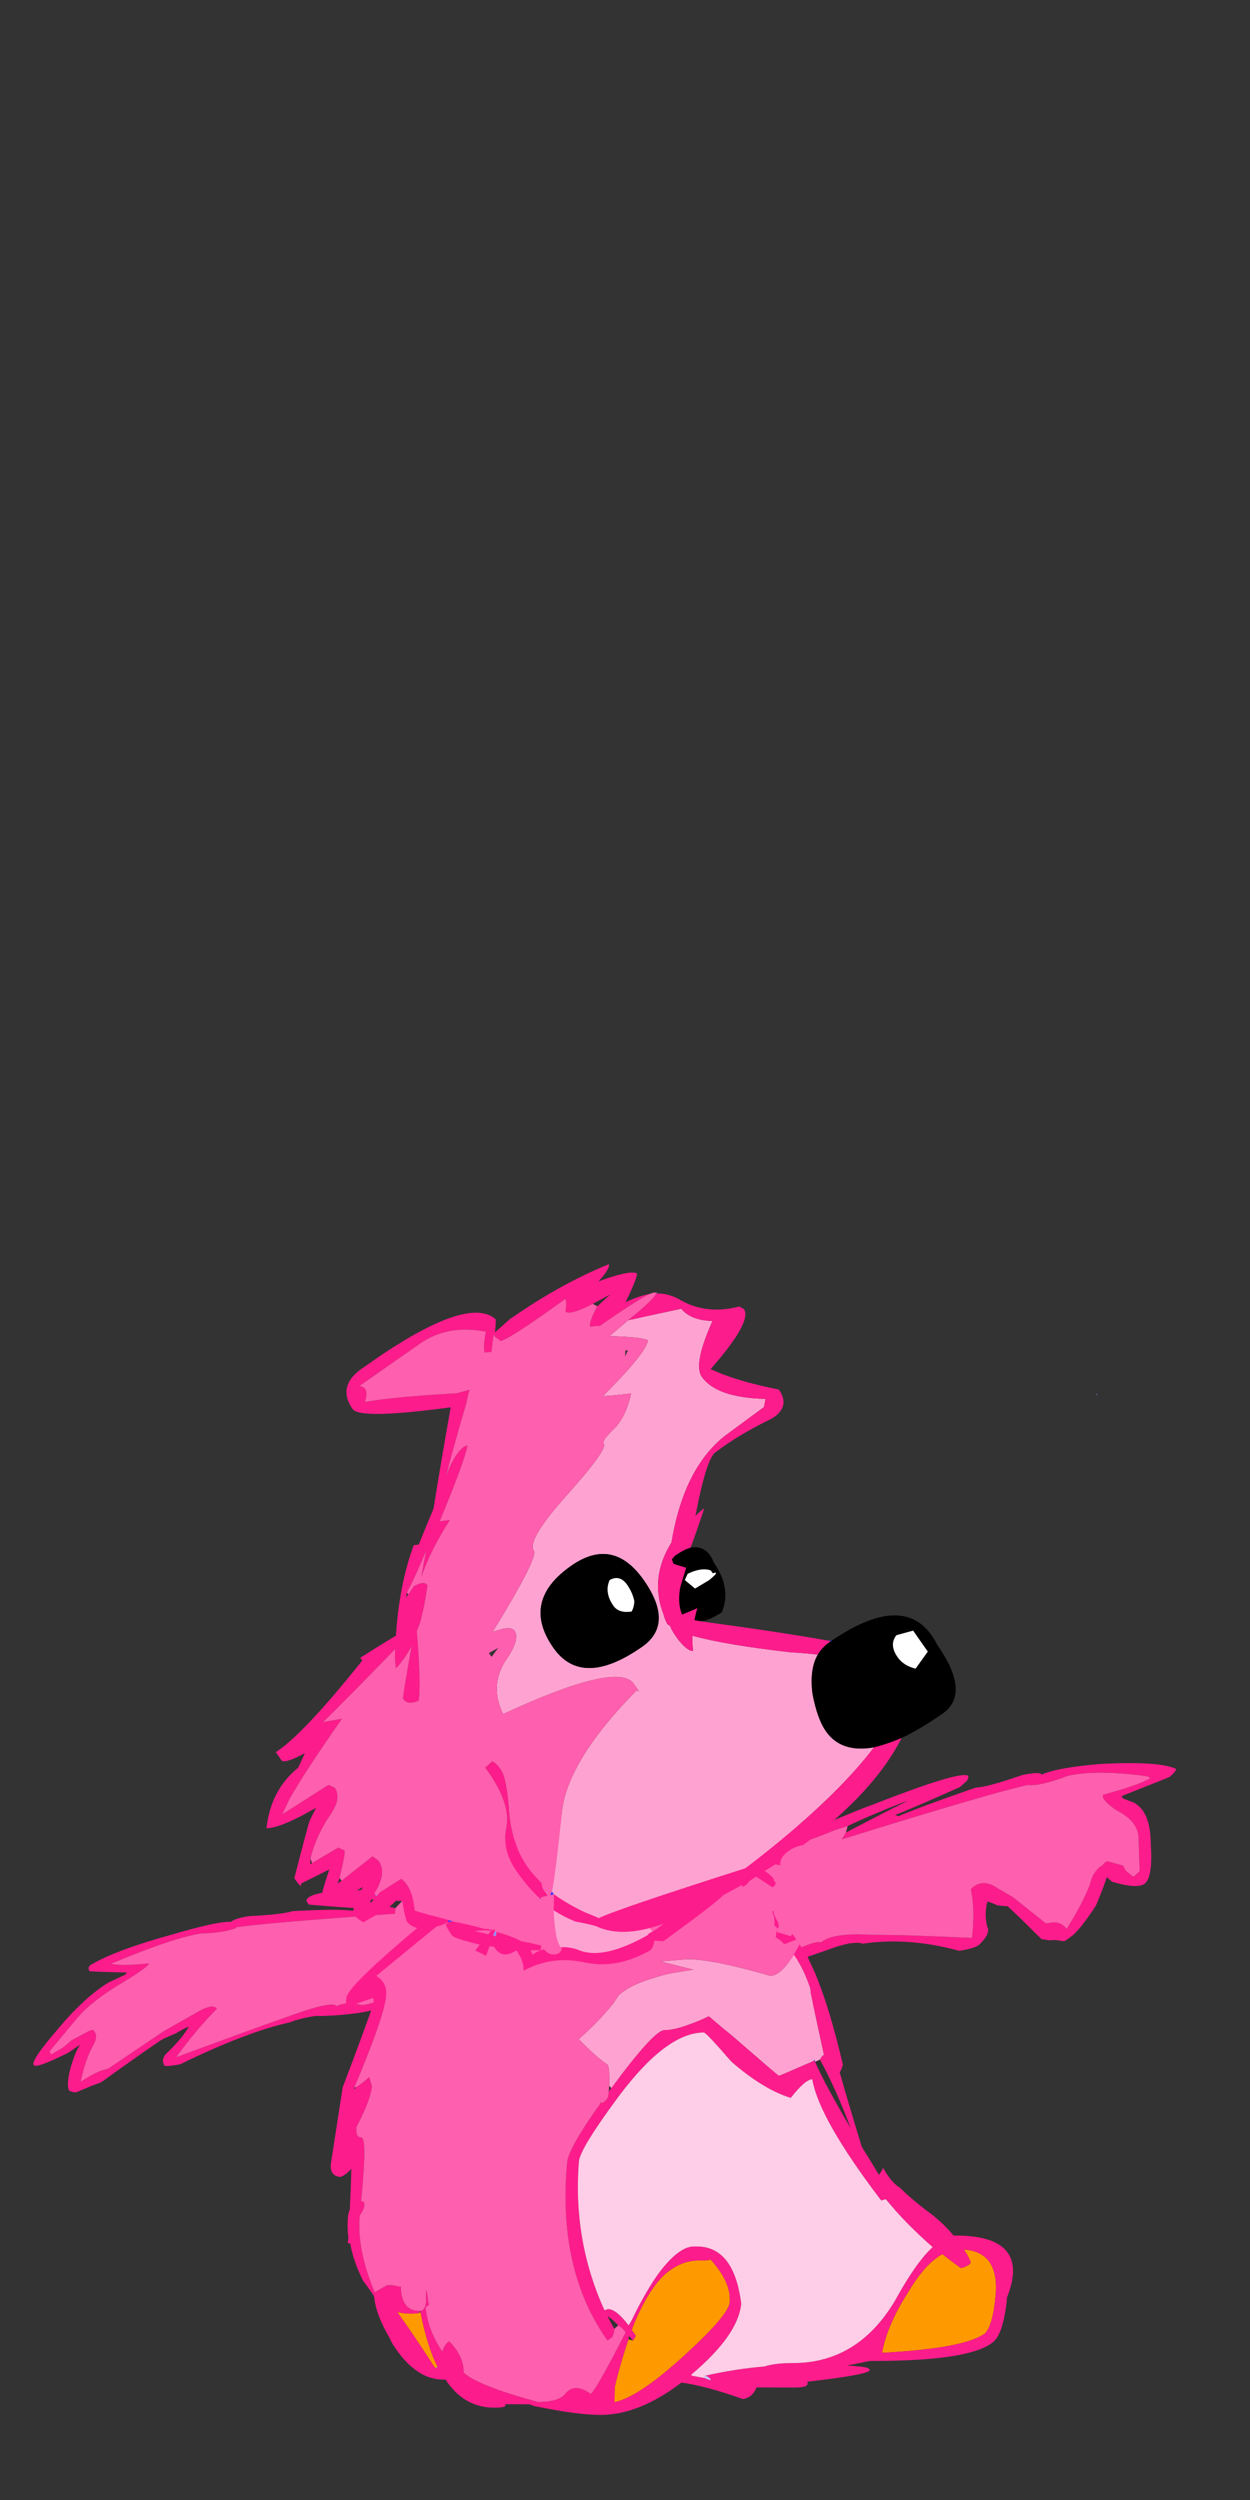 
<svg xmlns="http://www.w3.org/2000/svg" version="1.1" xmlns:xlink="http://www.w3.org/1999/xlink" preserveAspectRatio="none" x="0px" y="0px" width="500px" height="1000px" viewBox="0 0 500 1000">
<rect x="0" y="0" width="500" height="1000" fill="#333333" stroke="none"/>
<defs>
<g id="___PLANS____PERSONNAGES_C01_sc02_pl01_Poilonours_0_Layer2_0_FILL">
<path fill="#FD1C8C" stroke="none" d="
M 24.5 22.65
L 24.45 22.9 24.5 23.25 24.3 23.45 24.5 23.55 24.35 24.25
Q 24.35 24.5 24.55 25.15 24.75 25.75 24.85 25.85 25.05 26.1 25.9 26.55 26.7 26.95 26.9 26.95 27.55 27 27.45 26.65 27.45 26.6 28.1 26.6 28.8 26.6 29.6 25.95 30.05 25.6 30.5 25.15 30.6 25 30.95 24.8 31.3 24.6 31.4 24.6 32.75 23.8 35.1 23.45 35.55 23.15 35.55 23.05 35.55 22.6 35.2 22.5 34.6 22.25 34.25 21.9 34.35 21.85 34.7 21.85
L 35.15 21.75
Q 35.5 21.75 37.55 22.05
L 37.85 21.95
Q 38.05 21.9 38.25 21.85 38.35 21.85 38.45 21.75
L 38.55 21.55
Q 38.55 21.2 38.15 20.5 37.75 19.85 37.5 19.65
L 37.95 19.7
Q 39.1 19.55 39.1 19.3 39.1 19 37.9 18.3 36.6 17.5 35.7 17.5
L 35.15 17.6 35.05 17.55
Q 36.05 16.45 36.05 16.4 36.05 16.15 35.9 16.15 35 16.15 33.15 17.05 31.728 17.703 31.4 18.1 31.183 18.054 30.75 18.4 29.9 19.2 29.55 19.35 28.3 20.5 27.9 21.05
L 27.7 21.1
Q 28.05 20.7 29 19.5
L 29 19.25
Q 28.95 19.15 28.85 19.15 28.35 19.15 26.6 21.1 26.4 21.3 25.6 22.25
L 24.85 22.95
Q 24.835 22.819 24.85 22.7
L 24.75 22.65 24.5 22.65
M 25 23.7
Q 24.951 23.552 24.9 23.4 25.421 23.131 26.2 22.25 26.304 22.127 26.4 22 26.901 21.42 27.55 20.65
L 27.65 20.55
Q 27.6 20.6 26.7 22.15
L 26.8 22.4
Q 30.338 19.25 31.35 18.5
L 31.35 18.55
Q 31.8 18.4 32.4 17.8 33.25 17.2 35.25 16.7
L 35.35 16.65
Q 35.2 17 34.3 17.75 34.45 17.9 35.35 17.9 36.5 17.9 37.15 18.3
L 38.45 19.1 38.45 19.3 38 19.3 37.65 19.2 37.1 19.25
Q 36.9 19.25 36.9 19.4 36.9 19.45 36.9 19.5 36.9 19.8 37.15 20.05 37.6 20.5 38.1 21.45 37.65 21.4 37.35 21.5 37.15 21.6 37.1 21.6
L 35 21.4 33.85 21.45
Q 33.2 21.45 33.2 21.85 34.1 22.25 35.1 23 32.35 23.9 31.4 24.25 29.9 24.75 29.9 25.15 29.6 25.15 29.2 25.8 28.85 26.15 28 26.15
L 27.5 26.25
Q 27.35 26.15 27.2 26.15 27 26.15 27 26.3 26.95 26.4 26.9 26.55 25.65 25.95 25.25 25.55 24.8 25.1 24.8 24.35
L 25 23.7 Z"/>

<path fill="#FE5FAE" stroke="none" d="
M 24.9 23.4
Q 24.951 23.552 25 23.7
L 24.8 24.35
Q 24.8 25.1 25.25 25.55 25.65 25.95 26.9 26.55 26.95 26.4 27 26.3 27 26.15 27.2 26.15 27.35 26.15 27.5 26.25
L 28 26.15
Q 28.85 26.15 29.2 25.8 29.6 25.15 29.9 25.15 29.9 24.75 31.4 24.25 32.35 23.9 35.1 23 34.1 22.25 33.2 21.85 33.2 21.45 33.85 21.45
L 35 21.4 37.1 21.6
Q 37.15 21.6 37.35 21.5 37.65 21.4 38.1 21.45 37.6 20.5 37.15 20.05 36.9 19.8 36.9 19.5 36.9 19.45 36.9 19.4 36.9 19.25 37.1 19.25
L 37.65 19.2 38 19.3 38.45 19.3 38.45 19.1 37.15 18.3
Q 36.5 17.9 35.35 17.9 34.45 17.9 34.3 17.75 35.2 17 35.35 16.65
L 35.25 16.7
Q 33.25 17.2 32.4 17.8 31.8 18.4 31.35 18.55
L 31.35 18.5
Q 30.338 19.25 26.8 22.4
L 26.7 22.15 26.4 22
Q 26.304 22.127 26.2 22.25 25.421 23.131 24.9 23.4 Z"/>
</g>

<g id="___PLANS____PERSONNAGES_C01_sc02_pl01_Poilonours_1_Layer2_0_FILL">
<path fill="#FD1C8C" stroke="none" d="
M 16 29.85
Q 16.05 29.65 15.8 28.75 15.45 27.75 15.15 27.45 15 27.3 14.15 26.85 13.25 26.35 12.85 26.25
L 11.65 26.1 11.6 25.8 11.1 26 10.65 25.7 10.3 25.65 10.1 25.85 10.15 26.05
Q 10.3 26.1 10.6 26.15
L 9.1 26.5
Q 7.25 26.8 6.85 26.9 2.95 27.65 2.75 28.1 2.75 28.2 2.9 28.3
L 3.3 28.4
Q 5.6 28.1 6.3 27.95
L 6.2 28.1
Q 5.2 28.25 2.7 28.85 2.4 29.1 0.75 29.5 0 29.8 0 30 -0.75 30.1 -2.45 31.1 -4.65 32.5 -5.1 33.3 -5.1 33.4 -4.7 33.5 -4.65 33.5 -2.5 33.1
L -2.5 33.25 -2.8 33.7
Q -3.25 34.55 -2.55 36.05 -1.95 37.55 -1.5 37.7 -1.1 37.8 -0.3 36.75
L -0.2 36.4
Q 0 36.65 0.8 37.4 1.75 38 2.3 38.15
L 2.7 38.2
Q 2.85 38.15 2.9 38.05 3.1 37.85 3.3 37.75
L 3.55 37.5
Q 4 35.45 4.1 35.1
L 4.45 34.8
Q 4.65 34.45 4.75 34.35 5.15 34.85 5.3 35.5 5.3 35.9 6 36.1 6.2 36.15 6.85 35.85 8.45 33.85 10.3 32.95 10.3 32.85 10.75 32.6 11.25 32.4 11.55 32.35 12.4 32.15 13.2 31.95 14.55 31.45 14.9 30.75 15.2 30.15 15.35 30.15 15.75 30.45 16 29.85
M 12.75 26.7
Q 13.95 27.1 14.45 27.65 14.95 28.25 15.35 29.65 15.05 29.6 14.85 29.65 14.65 29.55 14.6 29.75 14.55 29.9 14.6 30.05
L 14.2 30.5
Q 13.9 31.25 13.1 31.45 11.95 31.55 11.8 31.8 11.15 31.65 9.75 32.8 8.75 33.5 6.1 35.6 5.35 34.35 5.1 33.35 4.55 33.15 4.2 33.75
L 3.7 34.85 3.05 36.9
Q 2.95 36.95 2.75 37.05 2.45 37.25 2.4 37.7 1.1 36.85 0.5 36.2 0.3 35.9 -0.15 35.75 -0.25 35.75 -0.3 35.75 -0.55 35.6 -0.65 35.8
L -1.05 36.3 -1.05 36.65 -1.2 37.1 -1.55 37 -2.25 35.4
Q -2.55 34.65 -2 33.6 -1.65 32.7 -1.85 32.55 -3.35 33.05 -3.95 33.05
L -3.9 32.9
Q -2.2 31.25 -0.95 30.75 0.3 30.5 0.75 30.1 2.25 29.5 8.8 27.65
L 8.5 27.45
Q 5.9 27.6 5.5 27.65
L 5.7 27.6
Q 7.25 27.3 8.3 27.2 8.65 27.1 8.85 27.05 10.6 26.75 11.3 26.4 11.45 26.5 11.7 26.6
L 12.75 26.7 Z"/>

<path fill="#FE5FAE" stroke="none" d="
M 14.45 27.65
Q 13.95 27.1 12.75 26.7
L 11.7 26.6
Q 11.45 26.5 11.3 26.4 10.6 26.75 8.85 27.05 8.65 27.1 8.3 27.2
L 8.5 27.45 8.8 27.65
Q 2.25 29.5 0.75 30.1 0.3 30.5 -0.95 30.75 -2.2 31.25 -3.9 32.9
L -3.95 33.05
Q -3.35 33.05 -1.85 32.55 -1.65 32.7 -2 33.6 -2.55 34.65 -2.25 35.4
L -1.55 37 -1.2 37.1 -1.05 36.65 -1.05 36.3 -0.65 35.8
Q -0.55 35.6 -0.3 35.75 -0.25 35.75 -0.15 35.75 0.3 35.9 0.5 36.2 1.1 36.85 2.4 37.7 2.45 37.25 2.75 37.05 2.95 36.95 3.05 36.9
L 3.7 34.85 4.2 33.75
Q 4.55 33.15 5.1 33.35 5.35 34.35 6.1 35.6 8.75 33.5 9.75 32.8 11.15 31.65 11.8 31.8 11.95 31.55 13.1 31.45 13.9 31.25 14.2 30.5
L 14.6 30.05
Q 14.55 29.9 14.6 29.75 14.65 29.55 14.85 29.65 15.05 29.6 15.35 29.65 14.95 28.25 14.45 27.65 Z"/>
</g>

<g id="___PLANS____PERSONNAGES_C01_sc02_pl01_Poilonours_4_Layer2_0_FILL">
<path fill="#9293FE" stroke="none" d="
M 2.7 4.55
L 2.65 4.6 2.7 4.6 2.7 4.55
M 27.35 18.95
L 27.4 18.95 27.4 18.8 27.35 18.95
M 27.1 46.5
L 27.2 46.5 27.1 46.45 27.1 46.5 Z"/>

<path fill="#FF9900" stroke="none" d="
M 28.15 44.15
L 28.05 44.1
Q 27.65 45.5 27.1 46.45
L 27.2 46.5
Q 28.35 44.95 29.05 44.1 28.6 44.2 28.15 44.15
M 17.75 42.5
Q 17.1 41.85 16.3 41.85 15.8 41.85 15.8 41.8 14.8 42.8 14.8 43.65 14.8 44.2 16.55 45.95 18.35 47.75 19.35 47.95
L 19.4 47.3
Q 19.25 46.25 19 45.25
L 18.8 45.3 18.7 45.1
Q 18.8 44.95 18.9 44.85 18.85 44.65 18.8 44.5 18.35 43.15 17.75 42.5
M 7.15 43.15
Q 6.55 41.95 5.85 41.55 5.45 41.85 5 42.15 4.65 42.05 4.6 41.9 4.75 41.6 4.95 41.35 3.4 41.45 3.4 43.35 3.4 44.6 3.7 44.95 4.5 45.6 8.05 45.8 7.95 44.6 7.15 43.15 Z"/>

<path fill="#3333FF" stroke="none" d="
M 30.15 43.35
L 30.2 43.35 30.2 43.3 30.15 43.35
M 12.1 33.3
L 12.15 33.25 12.15 33.2
Q 12.1 33.25 12.1 33.3
M 21.6 23.05
Q 21.652 23.052 21.7 23.1
L 21.7 23.05 21.6 23.05 Z"/>

<path fill="#FD1C8C" stroke="none" d="
M 14.55 26.85
L 14.5 26.8
Q 14.474 27.002 14.25 27.3
L 14.2 27.5
Q 14.35 27.75 14.15 27.75
L 13.65 27.9 13.6 27.8
Q 13.495 27.908 13.4 28.05 13.65 28.15 13.9 28.25 14.1 28.05 14.3 27.95 14.3 27.7 14.25 27.55 14.282 27.546 14.3 27.55
L 14.3 27.5
Q 14.4 27.5 14.4 27.4 14.4 27.159 14.55 26.85
M 24.3 22.9
L 24.25 22.85
Q 23.269 22.531 22.9 22.3
L 22.8 22.35
Q 22.782 22.402 22.85 22.45 22.869 22.507 22.9 22.55 23.052 22.665 23.3 22.8 23.476 22.917 23.6 23 23.655 23.025 23.7 23.05 23.73 23.022 23.75 23 23.714 22.914 23.8 23 23.858 23.058 23.85 23.1
L 23.9 23.1
Q 23.926 23.1 23.95 23.1 24.063 23.164 24.2 23.25
L 24.2 23.3
Q 24.433 23.443 24.55 23.55 24.578 23.542 24.6 23.5 25.103 23.853 25.25 24
L 25.3 23.95
Q 26.334 24.541 27.9 25.3 28.323 25.524 28.8 25.75
L 28.95 25.9
Q 28.85 25.85 28.8 25.9 28.271 25.834 27.9 25.8 27.468 25.75 27.3 25.75
L 27.2 26 31.3 29.65
Q 30.8 29.95 30.8 30.5 30.8 31.4 31.8 34.45
L 31.8 34.5 31.75 34.5 31.75 34.45
Q 31.55 34.35 31.2 34
L 31.05 34.4
Q 31.05 35 31.55 36.15 31.55 36.6 31.3 36.6 31.05 36.6 31.05 39 31.05 39.15 31.05 39.35 31 39.35 30.95 39.35 30.8 39.55 31.05 39.95 31.05 41.4 30.1 43.25 29.85 43.1 29.6 42.95 29.352 42.929 29.1 43 29.071 43.009 29 43 28.881 44.05 28.1 44.05
L 28.05 44.05
Q 28.1 44.1 28.15 44.15 28.6 44.2 29.05 44.1 28.35 44.95 27.2 46.5
L 27.1 46.5 27.1 46.45
Q 27.65 45.5 28.05 44.1
L 28.05 44.05
Q 27.85 44.009 27.85 43.65 27.9 43.2 27.9 43.15 27.85 43.2 27.75 43.7 27.738 43.737 27.7 43.75 27.78 43.837 27.85 43.9 27.65 44.9 26.95 45.8 26.9 45.5 26.7 45.35 26 46 25.95 46.7 25.3 47.25 22.65 47.95 21.75 47.95 21.5 47.6 21.15 47.1 20.4 47.6 20.2 47.45 19.15 44.95 19.3 44.75 19.5 44.65 19.75 44.4 20 44.25 19.85 44.5 19.65 44.8 19.65 45 19.7 45.15
L 19.9 45.3
Q 22.35 42.25 22.35 37.6 22.3 36.95 21.15 35.1
L 21.15 35.05 21.1 35.1
Q 20.9 35 20.85 34.8 20.85 34.7 20.85 34.6 20.8 34.5 20.75 34.45 19.15 31.95 18.7 31.95 18.287 31.95 17.65 31.7 17.288 31.569 16.85 31.35 16.255 31.822 15.75 32.2 13.681 33.859 13.6 33.9 13.45 33.85 12.15 33.25
L 12.1 33.3
Q 11.6 34.25 10.3 36.15 11.1 34.45 11.9 33.2 11.85 33.05 11.75 33 12 32.2 12.4 30.9 12.466 30.645 12.55 30.4 12.581 30.276 12.6 30.15 12.939 29.351 13.4 28.75 13.421 28.735 13.45 28.7 13.35 28.5 13.25 28.25 13.119 28.421 12.95 28.6 12.717 29.017 12.45 29.5 12.406 29.609 12.35 29.7 11.647 31.128 10.9 33.4 10.9 33.55 11 33.75 10.55 34.95 9.75 36.95 9.35 37.5 8.9 38.15 8.8 38 8.75 37.85 8.334 38.481 7.95 38.7 7.45 39.15 6.75 39.65 6 40.15 5.45 40.75 5.4 40.75 5.35 40.75 2.1 40.75 2.9 43.4 2.9 45 3.35 45.35 4.3 46.15 8.5 46.15 8.538 46.158 8.55 46.15 9.038 46.258 9.5 46.35 8.828 46.387 8.6 46.45 8.525 46.512 8.5 46.55 8.6 46.75 11.15 47.05 11 47.3 11.65 47.3 12.55 47.3 13.3 47.3 13.45 47.75 13.85 47.8 15.45 47.25 16.55 47.1 18.25 48.5 19.9 48.5 20.9 48.5 22.65 48.15
L 22.7 48.15
Q 22.85 48.1 23 48.05
L 24.05 48.05
Q 23.9 48.2 24.5 48.2 25.8 48.2 26.7 47 26.75 47 26.8 47 28 47 29.1 45.5 29.194 45.368 29.25 45.25 29.966 44.206 30.1 43.45
L 30.15 43.35 30.2 43.3
Q 30.4 43.05 30.65 42.75 31.15 41.9 31.35 41.15
L 31.45 41.15
Q 31.45 41 31.45 40.9 31.55 40.45 31.55 40 31.55 39.85 31.5 39.7 31.55 38.6 31.6 37.95 31.85 38.25 32.05 38.3 32.5 38.25 32.5 37.75
L 32.3 34.45
Q 31.6 32 31.3 30.8
L 31.35 30.6
Q 31.365 30.605 31.35 30.6 32.204 30.902 32.4 31 32.5 31.2 32.5 30.6 32.5 30.177 30.45 28.25 29.937 27.766 29.25 27.15 29.182 27.073 29.1 27 29.1 26.85 28.6 26.5 29.95 26.35 30.1 26.2 29.764 25.528 27.85 24.5 27.474 24.308 27.05 24.1 25.964 23.577 25.25 23.3 25.159 23.275 25.05 23.2 25.003 23.25 24.95 23.25
L 24.45 22.95
Q 24.426 22.962 24.4 22.95 24.344 22.93 24.3 22.9
M 12.15 34.05
Q 12.45 34.05 13 34.85 14.2 34.5 15.7 33.3 16.9 32.05 17 32.05 18.6 32.05 20.4 34.8 21.85 37.05 21.85 37.6 21.8 41 20.15 44
L 20 43.95
Q 19.65 43.95 19.05 44.65 19 44.55 18.95 44.45 18.85 44.2 18.75 43.95 18.3 42.9 17.9 42.3 17.15 41.2 16.5 41.25 14.85 41.2 14.3 43.7 14.3 45.05 16.15 46.75
L 16.15 46.8
Q 15.9 46.85 15.6 46.9 15.45 46.95 15.3 47 15.3 46.9 15.55 46.8 14.25 46.5 13.05 46.4 12.6 46.25 11.85 46.25 9.05 46.25 7.7 43.55 6.95 41.9 6.3 41.25 7.6 40.2 8.5 39.2 8.55 39.2 8.7 39.25 11.7 35.75 12.15 34.05
M 5.85 41.55
Q 6.55 41.95 7.15 43.15 7.95 44.6 8.05 45.8 4.5 45.6 3.7 44.95 3.4 44.6 3.4 43.35 3.4 41.45 4.95 41.35 4.75 41.6 4.6 41.9 4.65 42.05 5 42.15 5.45 41.85 5.85 41.55
M 16.3 41.85
Q 17.1 41.85 17.75 42.5 18.35 43.15 18.8 44.5 18.85 44.65 18.9 44.85 18.8 44.95 18.7 45.1
L 18.8 45.3
Q 18.9 45.2 19 45.1 19 45.15 19 45.25 19.25 46.25 19.4 47.3
L 19.35 47.95
Q 18.35 47.75 16.55 45.95 14.8 44.2 14.8 43.65 14.8 42.8 15.8 41.8 15.8 41.85 16.3 41.85
M 21.6 23.05
Q 21.802 23.017 22 22.95
L 22.05 22.9 22.05 22.9
Q 22.117 22.911 22.15 22.9
L 22.2 22.85
Q 22.376 22.81 22.5 22.7 22.652 22.655 22.75 22.55
L 22.8 22.55 22.8 22.5 22.8 22.45 22.65 22.4
Q 19.05 23.25 18.3 23.55 18 23.6 16.35 24.4 14.6 25.25 14.6 25.5 14.6 25.551 14.55 25.55 14.549 25.6 14.5 25.6
L 14.55 25.75 14.65 25.8
Q 15.255 25.418 15.95 25
L 15.95 25 16 25
Q 16.395 24.77 16.8 24.55 17.66 24.092 18.35 23.8
L 18.35 23.75 18.45 23.55
Q 18.45 23.7 18.6 23.55 18.618 23.614 18.65 23.65 19.639 23.3 20.25 23.3 20.55 23.3 20.75 23.15
L 21.05 23.1
Q 21.336 23.1 21.6 23.05 Z"/>

<path fill="#FEA3D1" stroke="none" d="
M 19.5 29.75
Q 19.222 29.658 18.85 29.55 18.343 29.446 17.7 29.35
L 19.15 29 18 28.9
Q 17.03 28.9 14.95 29.45 14.695 29.517 14.4 29.6 13.981 29.646 13.5 28.8 13.485 28.766 13.45 28.7 13.421 28.735 13.4 28.75 12.939 29.351 12.6 30.15 12.581 30.276 12.55 30.4 12.466 30.645 12.4 30.9 12 32.2 11.75 33 11.85 33.05 11.9 33.2
L 12.1 33.3
Q 12.1 33.25 12.15 33.2
L 12.15 33.25
Q 13.45 33.85 13.6 33.9 13.681 33.859 15.75 32.2 16.255 31.822 16.85 31.35 17.288 31.569 17.65 31.7 18.287 31.95 18.7 31.95 19.15 31.95 20.75 34.45
L 20.85 34.35
Q 20.9 33.6 21 33.45 21.55 33.1 22.35 32.35 21.602 31.643 21 30.8 20.91 30.627 20.8 30.45 20.392 30.042 19.5 29.75 Z"/>

<path fill="#CCCCFF" stroke="none" d="
M 15.6 46.9
L 15.55 46.8
Q 15.3 46.9 15.3 47 15.45 46.95 15.6 46.9 Z"/>

<path fill="#FECDE7" stroke="none" d="
M 13 34.85
Q 12.45 34.05 12.15 34.05 11.7 35.75 8.7 39.25 8.55 39.2 8.5 39.2 7.6 40.2 6.3 41.25 6.95 41.9 7.7 43.55 9.05 46.25 11.85 46.25 12.6 46.25 13.05 46.4 14.25 46.5 15.55 46.8
L 15.6 46.9
Q 15.9 46.85 16.15 46.8
L 16.15 46.75
Q 14.3 45.05 14.3 43.7 14.85 41.2 16.5 41.25 17.15 41.2 17.9 42.3 18.3 42.9 18.75 43.95 18.85 44.2 18.95 44.45 19 44.55 19.05 44.65 19.65 43.95 20 43.95
L 20.15 44
Q 21.8 41 21.85 37.6 21.85 37.05 20.4 34.8 18.6 32.05 17 32.05 16.9 32.05 15.7 33.3 14.2 34.5 13 34.85 Z"/>

<path fill="#FE5FAE" stroke="none" d="
M 21.7 23.1
Q 21.652 23.052 21.6 23.05 21.336 23.1 21.05 23.1
L 20.75 23.15
Q 20.55 23.3 20.25 23.3 19.639 23.3 18.65 23.65 18.618 23.614 18.6 23.55 18.45 23.7 18.45 23.55
L 18.35 23.75 18.35 23.8
Q 17.66 24.092 16.8 24.55 16.395 24.77 16 25
L 15.95 25 15.95 25
Q 15.255 25.418 14.65 25.8
L 14.55 25.75 14.5 25.6
Q 14.549 25.6 14.55 25.55
L 14.55 25.55
Q 14.4 25.4 14.2 25.55
L 14.15 26.35 14 27.05 13.9 27.25
Q 13.9 27.318 13.85 27.4 13.829 27.49 13.75 27.6 13.722 27.672 13.65 27.75 13.624 27.774 13.6 27.8
L 13.65 27.9 14.15 27.75
Q 14.35 27.75 14.2 27.5
L 14.25 27.3
Q 14.474 27.002 14.5 26.8
L 14.55 26.85
Q 14.4 27.159 14.4 27.4 14.4 27.5 14.3 27.5
L 14.3 27.55
Q 14.282 27.546 14.25 27.55 14.3 27.7 14.3 27.95 14.1 28.05 13.9 28.25 13.65 28.15 13.4 28.05 13.25 27.95 13.1 27.9 13.15 28.05 13.25 28.25 13.35 28.5 13.45 28.7 13.485 28.766 13.5 28.8 13.981 29.646 14.4 29.6 14.695 29.517 14.95 29.45 17.03 28.9 18 28.9
L 19.15 29 17.7 29.35
Q 18.343 29.446 18.85 29.55 19.222 29.658 19.5 29.75 20.392 30.042 20.8 30.45 20.91 30.627 21 30.8 21.602 31.643 22.35 32.35 21.55 33.1 21 33.45 20.9 33.6 20.85 34.35 20.85 34.45 20.85 34.6 20.85 34.7 20.85 34.8 20.9 35 21.1 35.1
L 21.15 35.05 21.15 35.1
Q 22.3 36.95 22.35 37.6 22.35 42.25 19.9 45.3
L 19.7 45.15
Q 19.65 45 19.65 44.8
L 19.5 44.65
Q 19.3 44.75 19.15 44.95 20.2 47.45 20.4 47.6 21.15 47.1 21.5 47.6 21.75 47.95 22.65 47.95 25.3 47.25 25.95 46.7 26 46 26.7 45.35 26.9 45.5 26.95 45.8 27.65 44.9 27.85 43.9 27.78 43.837 27.7 43.75 27.738 43.737 27.75 43.7 27.85 43.2 27.9 43.15 27.9 43.2 27.85 43.65 27.85 44.009 28.05 44.05
L 28.1 44.05
Q 28.881 44.05 29 43 29.071 43.009 29.1 43 29.352 42.929 29.6 42.95 29.85 43.1 30.1 43.25 31.05 41.4 31.05 39.95 30.8 39.55 30.95 39.35 31 39.35 31.05 39.35 31.05 39.15 31.05 39 31.05 36.6 31.3 36.6 31.55 36.6 31.55 36.15 31.05 35 31.05 34.4
L 31.2 34
Q 31.55 34.35 31.75 34.45
L 31.8 34.45
Q 30.8 31.4 30.8 30.5 30.8 29.95 31.3 29.65
L 27.2 26 27.3 25.75
Q 27.468 25.75 27.9 25.8 28.271 25.834 28.8 25.9
L 28.8 25.75
Q 28.323 25.524 27.9 25.3 26.334 24.541 25.3 23.95
L 25.25 24
Q 25.103 23.853 24.6 23.5 24.578 23.542 24.55 23.55 24.433 23.443 24.2 23.3
L 24.2 23.25
Q 24.063 23.164 23.95 23.1 23.926 23.1 23.9 23.1
L 23.85 23.1
Q 23.858 23.058 23.8 23 23.714 22.914 23.75 23 23.73 23.022 23.7 23.05 23.655 23.025 23.6 23 23.476 22.917 23.3 22.8 23.052 22.665 22.9 22.55 22.869 22.507 22.85 22.45
L 22.8 22.5 22.8 22.55 22.75 22.55
Q 22.652 22.655 22.5 22.7 22.376 22.81 22.2 22.85
L 22.2 22.9 22.15 22.9
Q 22.117 22.911 22.05 22.9
L 22.05 22.9 22 22.95
Q 21.802 23.017 21.6 23.05
L 21.7 23.05 21.7 23.1 Z"/>
</g>

<g id="___PLANS____PERSONNAGES_C01_sc02_pl01_Poilonours_3_Layer1_0_FILL">
<path fill="#FEA3D1" stroke="none" d="
M 18.55 26.8
L 18.55 27
Q 18.7 26.95 18.8 27 20.9 26.8 21.55 25.9 21.8 25.5 22.15 25.3 22.25 25 21.5 23.8 21.3 24.3 21 24.75 20.7 25.05 20.4 25.4 19.9 26.3 18.55 26.8
M 20.45 24.65
Q 20.85 23.95 21.1 23.25 21.1 23.15 21.1 23.1 20.65 22.7 18.75 20.5 17.25 18.85 13.15 18.1 13.1 18.4 13.1 17.8 13.1 16.6 18.45 15.65 18.25 14.35 17.1 13.85 16 13.45 16 13 16 12.7 16.8 12.5 13.35 11 13.35 10.65 13.35 10.1 10.8 9.5 8.25 8.9 8.25 8.6 8.25 8.45 7.65 8.35 6.85 8.25 6.05 7.5 6.9 7.05 7.1 6.9 4.55 6.45 4.15 6.05 4.25 5.8 5.4 4.95 4.8 4.9 4.35 4.85 3.5 5.2 2.2 5.75 2.15 6.4 1.4 6.95 3.15 8 3.15 8.65 3.15 9.75 1.45 11
L 1.7 11.25 3.6 11.3
Q 4.05 11.3 4.5 11.4 6.4 11.8 8.3 13.75 9.95 14.45 10.35 16.1 10.4 16.2 10.45 16.5 10.45 16.55 10.4 16.65 10.45 16.85 10.45 17.1 10.45 17.2 10.45 17.35 10.4 18 10.2 18.1 10.05 17.8 9.85 17.55 8.95 18.65 6.8 20.55 6.35 20.9 5.9 21.3 6.55 21.6 7.05 22.55 7.5 23.55 7.5 24.2 7.5 25.35 6.2 25.95 9 26.85 13.7 27.05 19.35 25.3 20.1 25.2 20.25 24.95 20.45 24.65
M 11.9 16.7
Q 10.2 16.7 10.2 14.4 10.2 12.1 12.4 12.1 15.05 12.1 15.05 14.55 15.05 16.7 11.9 16.7 Z"/>

<path fill="#3333FF" stroke="none" d="
M 5.15 21.15
L 5.15 21.1
Q 5.1 21.1 5.05 21.15 5.1 21.15 5.15 21.15
M 25.4 21.65
L 25.35 21.65 25.35 21.7 25.5 21.65 25.45 21.55
Q 25.4 21.6 25.4 21.65
M 21.25 23.2
Q 21.2 23.15 21.1 23.1 21.1 23.15 21.1 23.25
L 21.25 23.2
M 21.6 23.05
Q 21.652 23.052 21.7 23.1
L 21.7 23.05 21.6 23.05 Z"/>

<path fill="#000000" stroke="none" d="
M 5.05 21.15
Q 1.05 21.2 1.45 23.9 1.45 26.4 2.9 26.45 4.1 26.45 5 26.3 5.7 26.15 6.2 25.95 7.5 25.35 7.5 24.2 7.5 23.55 7.05 22.55 6.55 21.6 5.9 21.3 5.6 21.15 5.2 21.15
L 5.15 21.15
Q 5.1 21.15 5.05 21.15
M 2.8 24.2
L 1.95 23.9 1.95 22.8 2.65 22.55
Q 3.15 22.7 3.15 23.35 3.15 23.8 2.8 24.2
M 8.5 14.3
Q 8 14.3 7.75 14.4 7.1 14.7 7.3 15.5 7.3 16.85 8.25 17.45 9.1 17.4 9.2 17.2
L 9.2 17.25
Q 9.3 17.15 9.4 17.05 9.2 16.85 9 16.7
L 9.7 16.55
Q 9.65 16.35 9.6 16.25 9.45 15.9 9.1 15.55 8.8 15.3 8.4 15 8.6 14.75 8.75 14.55
L 8.7 14.35 8.5 14.3
M 8.5 15.25
L 8.75 15.4 8.6 15.95 7.9 16
Q 7.25 15.95 7.6 15.85
L 7.6 15.7
Q 7.85 15.35 8.5 15.25
M 10.2 14.4
Q 10.2 16.7 11.9 16.7 15.05 16.7 15.05 14.55 15.05 12.1 12.4 12.1 10.2 12.1 10.2 14.4
M 11.4 13.55
Q 11.9 13.85 11.9 14.55 11.9 14.95 11.4 15.2 11.2 15.1 11.05 14.9 10.9 14.55 10.9 14.15 10.9 13.6 11.4 13.55 Z"/>

<path fill="#FFFFFF" stroke="none" d="
M 1.95 23.9
L 2.8 24.2
Q 3.15 23.8 3.15 23.35 3.15 22.7 2.65 22.55
L 1.95 22.8 1.95 23.9
M 8.75 15.4
L 8.5 15.25
Q 7.85 15.35 7.6 15.7
L 7.6 15.85
Q 7.25 15.95 7.9 16
L 8.6 15.95 8.75 15.4
M 11.9 14.55
Q 11.9 13.85 11.4 13.55 10.9 13.6 10.9 14.15 10.9 14.55 11.05 14.9 11.2 15.1 11.4 15.2 11.9 14.95 11.9 14.55 Z"/>

<path fill="#FD1C8C" stroke="none" d="
M 4.35 4.85
Q 2.95 4.75 2.7 4.6 2.25 4.9 2 5.45 1.45 6.6 0.1 7.1
L 0 7.3
Q 0 7.95 2.65 8.6 2.05 9.65 0.75 11 0.75 11.9 1.7 11.85 3.25 11.6 4.5 11.65 4.95 11.6 6.8 13.4 6.55 13.35 6.3 13.35 7.1 13.95 7.75 14.4 8 14.3 8.5 14.3
L 8.7 14.35 8.75 14.55
Q 8.6 14.75 8.4 15 8.8 15.3 9.1 15.55 9.45 15.9 9.6 16.25 9.65 16.35 9.7 16.55
L 9 16.7
Q 9.2 16.85 9.4 17.05 9.3 17.15 9.2 17.25 6.7 19.55 5.15 21.1
L 5.15 21.15 5.2 21.15
Q 5.6 21.15 5.9 21.3 6.35 20.9 6.8 20.55 8.95 18.65 9.85 17.55 10.05 17.8 10.2 18.1 10.4 18 10.45 17.35 10.45 17.2 10.45 17.1 10.45 16.85 10.4 16.65 10.45 16.55 10.45 16.5 10.4 16.2 10.35 16.1 9.95 14.45 8.3 13.75 6.4 11.8 4.5 11.4 4.05 11.3 3.6 11.3
L 1.7 11.25 1.45 11
Q 3.15 9.75 3.15 8.65 3.15 8 1.4 6.95 2.15 6.4 2.2 5.75 3.5 5.2 4.35 4.85
M 21.5 23.8
Q 21.3 23.55 21.1 23.25 20.85 23.95 20.45 24.65 20.25 24.95 20.1 25.2 19.35 25.3 13.7 27.05 9 26.85 6.2 25.95 5.7 26.15 5 26.3 7.277 27.53 11.1 27.65 11.416 27.5 11.75 27.5 12.247 27.5 12.4 27.8 12.492 27.72 12.55 27.65 13.2 27.6 13.85 27.6
L 13.8 27.6 13.9 27.6 14.05 27.65
Q 14.179 27.636 14.25 27.65 14.265 27.596 14.25 27.55 14.7 27.5 15.15 27.45 15.65 27.55 18.4 27.6
L 18.7 27.35
Q 18.8 27.5 19.05 27.6 20.7 27.45 21.65 26.45 22.65 25.35 24.05 25.2 23.8 24.9 23.8 24.3 24.5 24.3 24.5 23.7
L 24.5 23.65
Q 24.55 23.55 24.65 23.5 24.816 23.615 25 23.75
L 25.25 23.3
Q 25.096 23.249 24.95 23.2 25.7 22.35 25.7 22.2 25.7 21.8 25.65 21.65
L 25.5 21.65 25.35 21.7
Q 24.9 22.15 24.4 22.75 24.25 22.85 24.15 23 24.05 23 24.05 23.05
L 24.1 23.1
Q 24.15 23.15 24.25 23.2 24.2 23.25 24.2 23.3 24.1 23.25 24.05 23.15 23.6 23.7 23.4 24.1 23.1 24.4 22.8 24.75
L 22.95 24.9
Q 23 24.85 23.3 24.65 23.3 24.75 23.35 24.85 23.137 24.85 22.95 24.9 22.873 24.921 22.8 24.95 22.75 25.4 22.35 25.45 22.15 25.4 22.15 25.3 21.8 25.5 21.55 25.9 20.9 26.8 18.8 27 18.7 26.95 18.55 27 18.2 27 17.95 27 18.25 26.9 18.55 26.8 19.9 26.3 20.4 25.4 20.7 25.05 21 24.75 21.3 24.3 21.5 23.8
M 24.4 23.05
Q 24.25 23 24.2 23 24.4 22.8 24.8 22.6 24.6 22.8 24.4 23.05
M 21.85 21.5
Q 21.85 20.4 21.1 19.7 20.35 18.95 20.4 17.1
L 20 17.05
Q 19.9 17.2 19.9 17.55 19.9 18 20.65 19.25 21.35 20.45 21.35 21.65 21.35 22.05 21.25 22.55 21.35 22.7 21.35 22.85 21.35 23.05 21.35 23.15
L 21.6 23.05 21.7 23.05
Q 21.85 22.35 21.85 21.5
M 25 11.5
L 24.25 11.85
Q 26.85 12.8 28.1 13.4
L 28.7 13.75 26.35 13.85 26.2 14.1
Q 26.2 14.6 26.9 14.9 28 15.3 28.8 16
L 28.95 16.2 28.85 16.2 27.55 16.3 27.4 16.55
Q 27.4 16.65 28.25 17.4
L 28.45 17.55 28.25 17.55 26.55 17.45
Q 26.55 17.5 26.45 17.75 26.45 18.4 27.4 18.8
L 27.95 19.1 27.4 18.95 27.35 18.95 27.2 18.9 26.1 18.95
Q 25.9 19.5 26.4 20.4 26.1 20.8 25.45 21.55
L 25.5 21.65
Q 25.6 21.6 25.7 21.6 26.9 21.3 26.95 20.6 26.9 20.35 26.55 19.65
L 26.45 19.45
Q 26.8 19.65 27.4 19.65
L 28.5 19.55
Q 28.6 19.35 28.65 19.1 28.6 18.8 28.1 18.5
L 27.65 18.3 29.05 18.1
Q 29.35 17.8 29.35 17.65 29.35 17.55 28.4 16.85
L 29.75 16.65
Q 29.85 16.9 29.85 16.3 28.4 15.05 27.9 14.65
L 27.35 14.35
Q 29.1 14.2 29.6 13.85 28.5 12.6 27 12.5
L 26.4 12.15
Q 27.3 12.05 27.4 11.85
L 27.4 11.4
Q 26 11.45 22.1 10.3
L 22.1 10.15
Q 21 10.2 20.3 10.25 19.7 9.5 19.05 8.85 18.3 8.1 17.45 7.5
L 17.25 7.6
Q 16.8 7.3 15.85 6.7 14.45 5.25 12.75 3.55 16.25 1.75 16.25 1.2 16.25 -0.05 14.8 0 9.4 -0.05 9 1.55 9 1.6 9.35 2
L 8.5 1.9
Q 5.85 1.9 3.65 2.4 3.75 2.6 4.45 2.75 3.1 3.1 2.9 3.4 2.85 3.5 4 4.15 3.4 4.25 2.95 4.45 3.6 4.35 5.5 4.35 5.7 4.2 5.85 4.15 5.8 3.95 5.1 3.6
L 4.35 3.5
Q 4.8 3.45 5.2 3.4 6.3 3.25 6.35 3 6.05 2.7 6.05 2.55 8.85 2.6 9.35 2.45
L 9.45 2.15 9.45 2.05
Q 9.65 2.25 9.95 2.6
L 10.2 2.45
Q 10.15 2.25 9.65 1.75 10.85 0.5 12.4 0.55
L 15.45 0.55
Q 15.1 0.85 15.65 1.25 14.55 1.75 12.2 3.2
L 11.65 3.4
Q 11.8 3.5 11.95 3.65 12 3.7 12.05 3.75 13.55 4.95 14.6 5.85 13.55 5.15 13.1 5.3 13.45 5.7 15.95 7.3
L 15.55 7.5
Q 17 8.1 17.95 8.8 17.55 8.4 17.15 8 18.25 8.7 18.85 9
L 19 9.15 18.85 9.1 18.45 8.95
Q 17.95 9 17.95 9.25 18.6 9.95 19.15 10.4 19.3 10.5 19.45 10.6 20.65 12.65 21.1 13.1 21.6 13 21.6 12.65 21.6 12.6 20 11 20.6 11.3 21.1 11.4 20.9 11 20.65 10.7 24 11.35 25 11.5 Z"/>

<path fill="#9293FE" stroke="none" d="
M 2.7 4.55
L 2.65 4.6 2.7 4.6 2.7 4.55
M 27.35 18.95
L 27.4 18.95 27.4 18.8 27.35 18.95
M 24.1 23.1
L 24.05 23.15
Q 24.1 23.25 24.2 23.3 24.2 23.25 24.25 23.2 24.15 23.15 24.1 23.1 Z"/>

<path fill="#FE5FAE" stroke="none" d="
M 24.25 11.85
L 25 11.5
Q 24 11.35 20.65 10.7 20.9 11 21.1 11.4 20.6 11.3 20 11 21.6 12.6 21.6 12.65 21.6 13 21.1 13.1 20.65 12.65 19.45 10.6 19.3 10.5 19.15 10.4 18.6 9.95 17.95 9.25 17.95 9 18.45 8.95
L 18.85 9.1 18.85 9
Q 18.25 8.7 17.15 8 17.55 8.4 17.95 8.8 17 8.1 15.55 7.5
L 15.95 7.3
Q 13.45 5.7 13.1 5.3 13.55 5.15 14.6 5.85 13.55 4.95 12.05 3.75 12 3.7 11.95 3.65 11.8 3.5 11.65 3.4
L 12.2 3.2
Q 14.55 1.75 15.65 1.25 15.1 0.85 15.45 0.55
L 12.4 0.55
Q 10.85 0.5 9.65 1.75 10.15 2.25 10.2 2.45
L 9.95 2.6
Q 9.65 2.25 9.45 2.05
L 9.45 2.15 9.35 2.45
Q 8.85 2.6 6.05 2.55 6.05 2.7 6.35 3 6.3 3.25 5.2 3.4
L 5.1 3.6
Q 5.8 3.95 5.85 4.15 5.7 4.2 5.5 4.35 3.6 4.35 2.95 4.45 2.75 4.5 2.7 4.55
L 2.7 4.6
Q 2.95 4.75 4.35 4.85 4.8 4.9 5.4 4.95 4.25 5.8 4.15 6.05 4.55 6.45 7.1 6.9 6.9 7.05 6.05 7.5 6.85 8.25 7.65 8.35 8.25 8.45 8.25 8.6 8.25 8.9 10.8 9.5 13.35 10.1 13.35 10.65 13.35 11 16.8 12.5 16 12.7 16 13 16 13.45 17.1 13.85 18.25 14.35 18.45 15.65 13.1 16.6 13.1 17.8 13.1 18.4 13.15 18.1 17.25 18.85 18.75 20.5 20.65 22.7 21.1 23.1 21.2 23.15 21.25 23.2
L 21.1 23.25
Q 21.3 23.55 21.5 23.8 22.25 25 22.15 25.3 22.15 25.4 22.35 25.45 22.75 25.4 22.8 24.95 22.8 24.9 22.8 24.85 22.8 24.8 22.8 24.75 23.1 24.4 23.4 24.1 23.6 23.7 24.05 23.15
L 24.1 23.1 24.05 23.05
Q 24.05 23 24.15 23 24.25 22.85 24.4 22.75 24.9 22.15 25.35 21.7
L 25.35 21.65 25.4 21.65
Q 25.4 21.6 25.45 21.55 26.1 20.8 26.4 20.4 25.9 19.5 26.1 18.95
L 27.2 18.9 27.35 18.95 27.4 18.8
Q 26.45 18.4 26.45 17.75 26.55 17.5 26.55 17.45
L 28.25 17.55 28.25 17.4
Q 27.4 16.65 27.4 16.55
L 27.55 16.3 28.85 16.2 28.8 16
Q 28 15.3 26.9 14.9 26.2 14.6 26.2 14.1
L 26.35 13.85 28.7 13.75 28.1 13.4
Q 26.85 12.8 24.25 11.85
M 21.1 19.7
Q 21.85 20.4 21.85 21.5 21.85 22.35 21.7 23.05
L 21.7 23.1
Q 21.652 23.052 21.6 23.05
L 21.35 23.15
Q 21.35 23.05 21.35 22.85 21.35 22.7 21.25 22.55 21.35 22.05 21.35 21.65 21.35 20.45 20.65 19.25 19.9 18 19.9 17.55 19.9 17.2 20 17.05
L 20.4 17.1
Q 20.35 18.95 21.1 19.7
M 5.1 5.9
L 5.2 5.85 5.35 6.05 5.1 5.9
M 17 13.2
L 17.45 13.15 17.45 13.35 17 13.2 Z"/>
</g>
</defs>

<g transform="matrix( -10.82, 6.478, 3.693, 6.168, 365.25,453.7) ">
<g transform="matrix( 1, 0, 0, 1, 0,0) ">
<use xlink:href="#___PLANS____PERSONNAGES_C01_sc02_pl01_Poilonours_0_Layer2_0_FILL"/>
</g>
</g>

<g transform="matrix( -8.064, 4.692, 4.692, 8.064, 279.7,474.45) ">
<g transform="matrix( 1, 0, 0, 0.813, 0,4.8) ">
<use xlink:href="#___PLANS____PERSONNAGES_C01_sc02_pl01_Poilonours_1_Layer2_0_FILL"/>
</g>
</g>

<g transform="matrix( -9.305, -0.024, -0.873, 9.303, 467.7,515.25) ">
<g transform="matrix( 1, 0, 0, 1, 0,0) ">
<use xlink:href="#___PLANS____PERSONNAGES_C01_sc02_pl01_Poilonours_4_Layer2_0_FILL"/>
</g>
</g>

<g transform="matrix( -7.63, 5.328, 5.328, 7.63, 258.65,467.9) ">
<g transform="matrix( 1, 0, 0, 1, 0,0) ">
<use xlink:href="#___PLANS____PERSONNAGES_C01_sc02_pl01_Poilonours_3_Layer1_0_FILL"/>
</g>
</g>
</svg>
